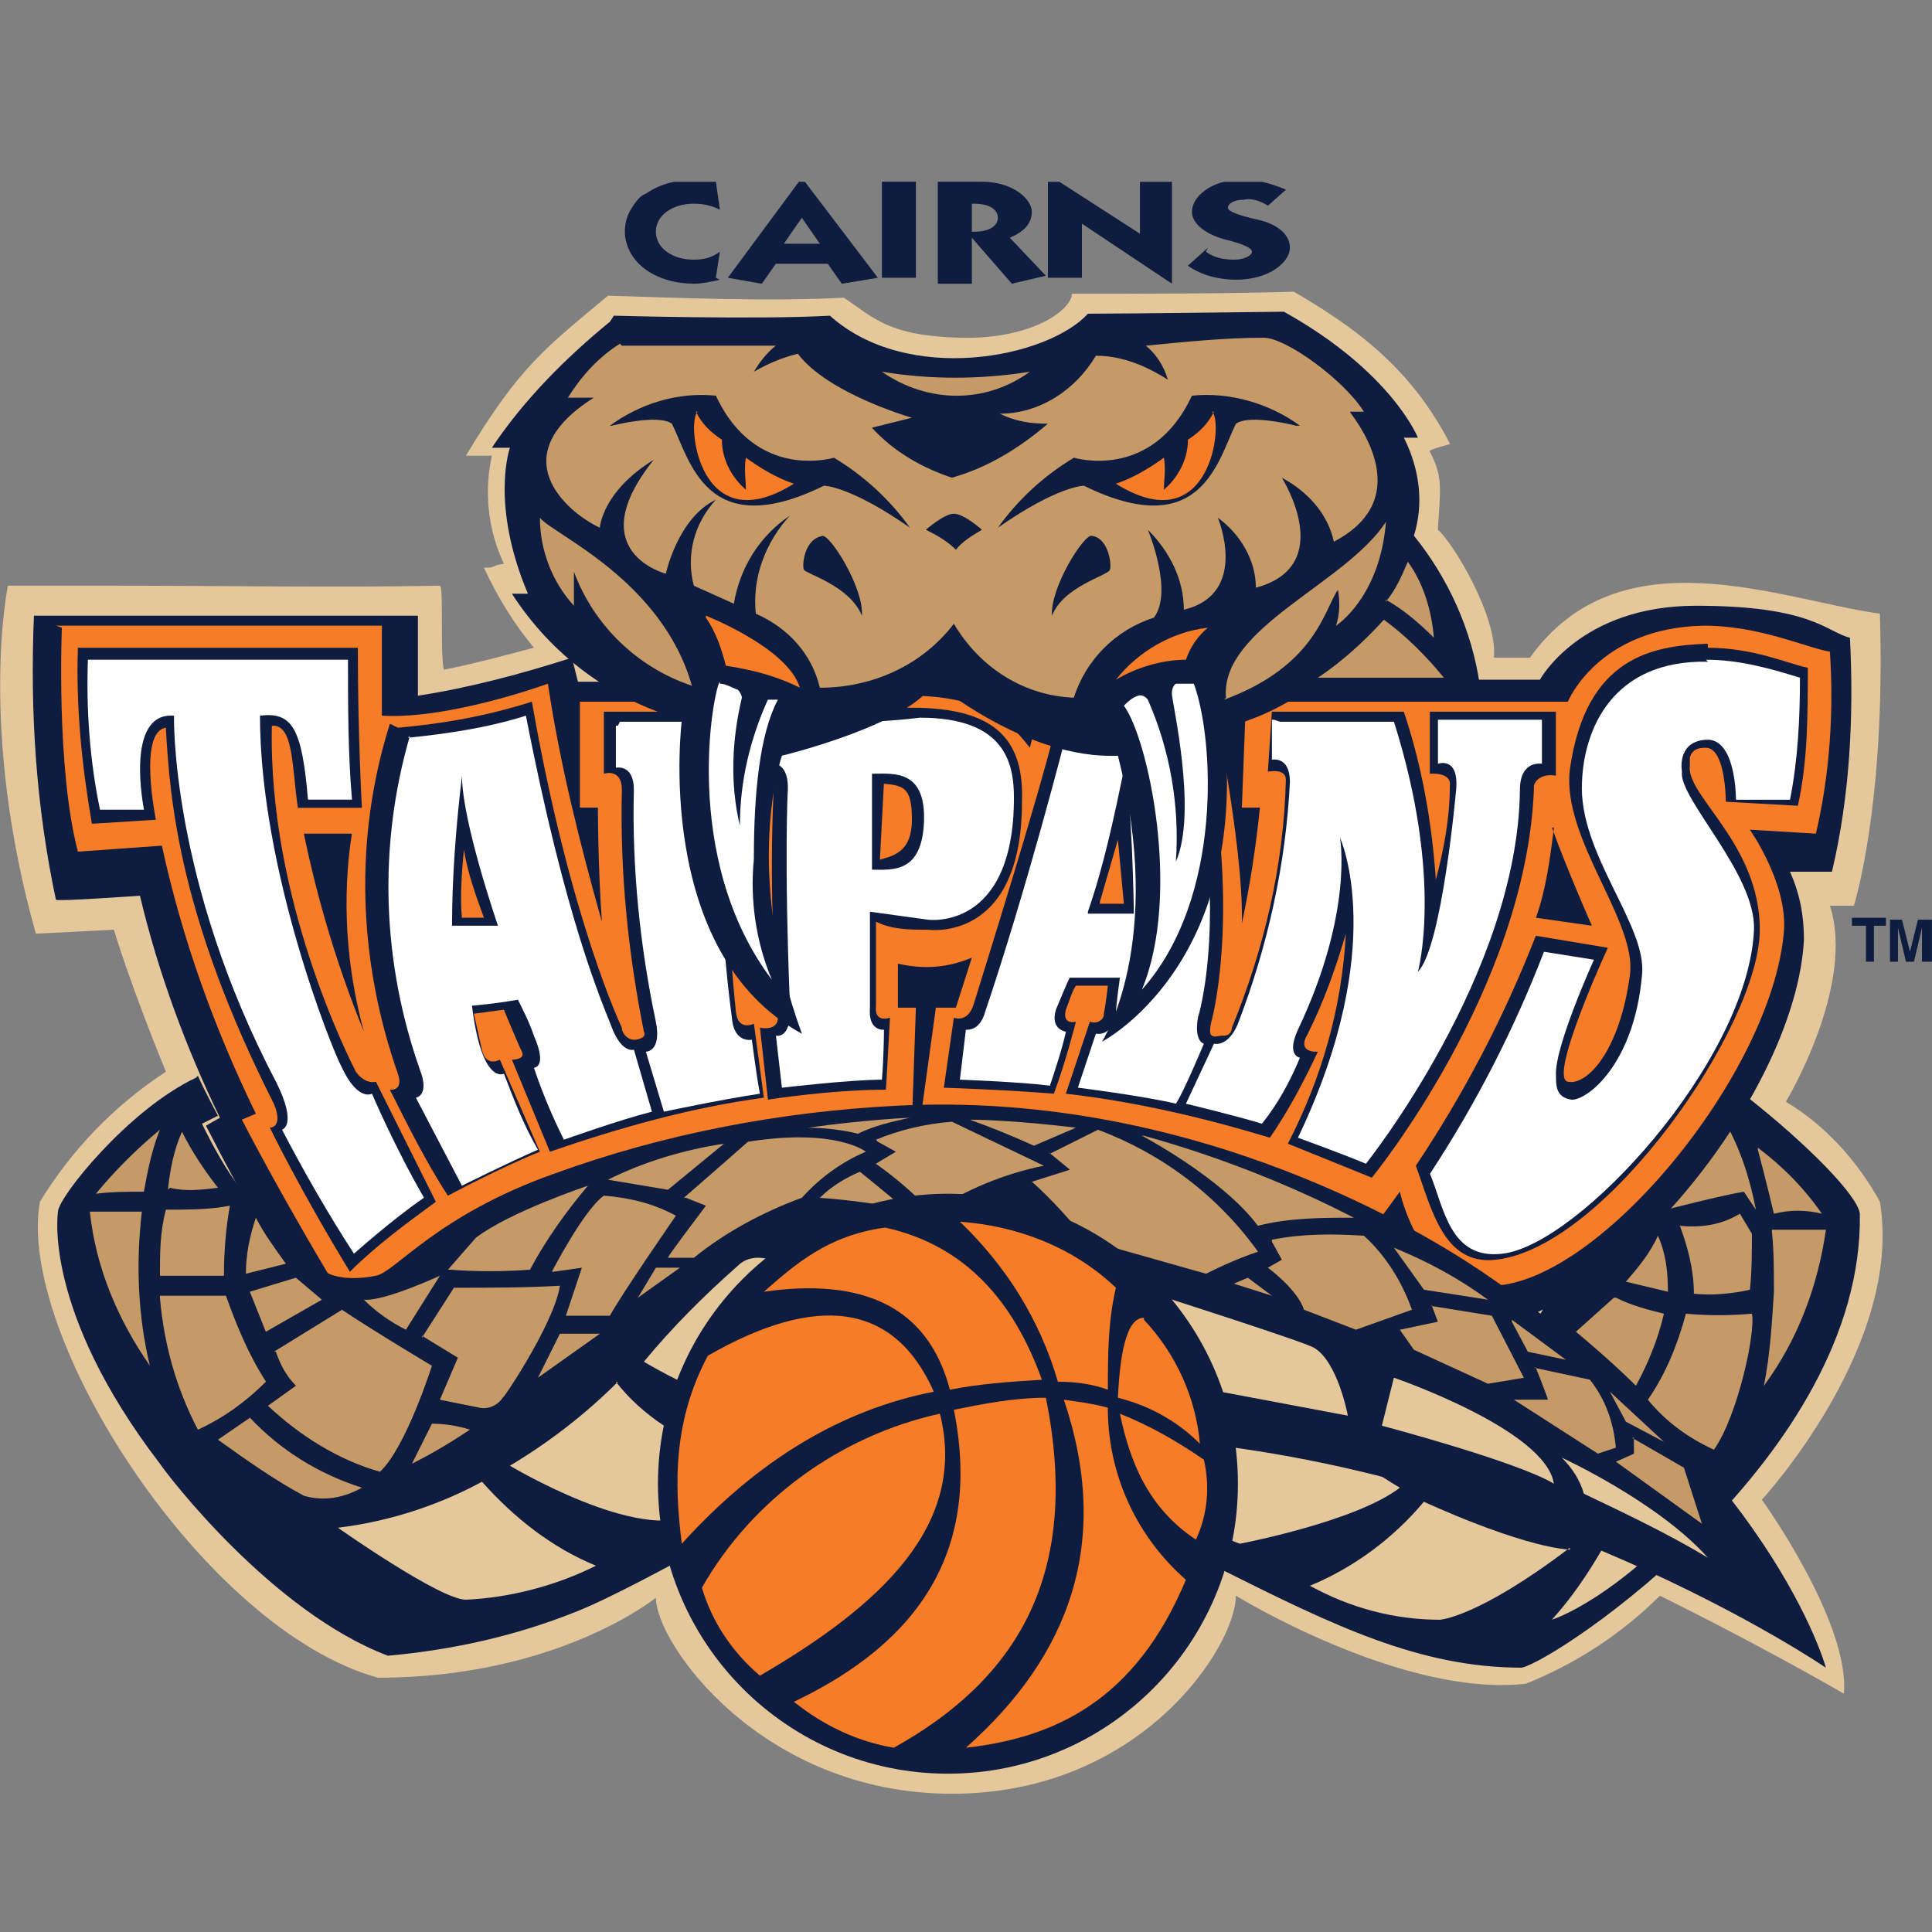 <svg width="32" height="32" viewBox="0 0 32 32" fill="none" xmlns="http://www.w3.org/2000/svg">
<rect x="0" y="0" width="32" height="32" fill="#808080" stroke="none"/>
<g clip-path="url(#clip0_9604_66082)">
<g clip-path="url(#clip1_9604_66082)">
<g clip-path="url(#clip2_9604_66082)">
<path fill-rule="evenodd" clip-rule="evenodd" d="M1.953 9.701C3.51 9.701 5.696 9.734 7.286 9.701C7.352 9.701 7.286 10.828 7.352 11.093C7.849 10.993 8.346 10.861 8.843 10.728C8.512 10.331 8.247 9.9 8.015 9.403C8.247 9.403 8.114 9.37 8.346 9.337C8.081 8.774 8.015 8.144 8.147 7.548C8.015 7.548 7.683 7.548 7.717 7.548C8.611 6.057 9.042 5.759 10.069 4.898C11.162 4.931 12.719 4.997 13.977 4.931C14.474 5.262 14.706 5.561 15.899 5.594C17.091 5.627 17.754 5.13 17.754 4.865C18.98 4.865 20.338 4.865 21.431 4.832C22.392 5.395 23.352 6.057 24.015 7.349C24.081 7.349 23.617 7.449 23.683 7.482C23.915 7.913 23.849 8.144 23.816 8.774C24.081 9.006 24.81 10.231 24.744 10.894C24.942 10.894 25.141 10.894 25.34 10.894C26.831 8.807 29.481 9.933 31.137 10.165C31.236 13.345 30.706 15.002 30.706 15.002H30.309C30.739 16.327 29.58 18.248 29.58 18.248C30.242 18.645 30.773 19.242 31.137 19.904C31.534 22.289 29.182 24.84 29.182 24.84C29.182 24.84 30.64 26.861 30.541 28.053C29.05 27.192 27.493 26.43 27.493 26.43C26.864 27.059 26.102 27.556 25.273 27.888C23.22 28.12 20.47 26.43 20.47 26.43C20.47 27.258 18.913 29.71 15.766 29.71C12.619 29.71 10.864 27.225 10.864 26.463C10.864 26.463 9.24 27.788 6.259 27.788C3.377 26.993 0.263 22.124 0.661 19.904C1.191 19.043 1.886 18.314 2.748 17.751C2.151 16.294 1.886 15.399 1.886 15.399L0.594 15.465C-0.366 12.053 0.131 9.701 0.131 9.701H1.953Z" fill="#E5C79C"/>
<path fill-rule="evenodd" clip-rule="evenodd" d="M3.312 12.981L4.802 14.604L5.697 12.583L4.239 10.96L3.345 12.981H3.312Z" fill="#C69A66"/>
<path fill-rule="evenodd" clip-rule="evenodd" d="M4.537 16.791L6.425 17.884L6.657 15.698L4.769 14.604L4.537 16.791Z" fill="#C69A66"/>
<path fill-rule="evenodd" clip-rule="evenodd" d="M6.888 20.004L9.041 20.468L8.577 18.314L6.424 17.851L6.855 20.004H6.888Z" fill="#C69A66"/>
<path fill-rule="evenodd" clip-rule="evenodd" d="M10.134 22.355L12.321 22.123L11.228 20.202L9.041 20.434L10.134 22.322V22.355Z" fill="#C69A66"/>
<path fill-rule="evenodd" clip-rule="evenodd" d="M13.911 23.615L15.932 22.72L14.309 21.23L12.288 22.124L13.911 23.615Z" fill="#C69A66"/>
<path fill-rule="evenodd" clip-rule="evenodd" d="M17.92 23.615L19.543 22.124L17.522 21.23L15.899 22.687L17.92 23.581V23.615Z" fill="#C69A66"/>
<path fill-rule="evenodd" clip-rule="evenodd" d="M21.729 22.389L22.822 20.5L20.636 20.269L19.543 22.157L21.729 22.389Z" fill="#C69A66"/>
<path fill-rule="evenodd" clip-rule="evenodd" d="M24.976 20.037L25.439 17.883L23.286 18.347L22.823 20.5L24.976 20.07V20.037Z" fill="#C69A66"/>
<path fill-rule="evenodd" clip-rule="evenodd" d="M27.294 16.791L27.062 14.604L25.174 15.698L25.406 17.884L27.294 16.791Z" fill="#C69A66"/>
<path fill-rule="evenodd" clip-rule="evenodd" d="M28.554 12.981L27.627 10.993L26.202 12.617L27.097 14.637L28.587 13.014L28.554 12.981Z" fill="#C69A66"/>
<path fill-rule="evenodd" clip-rule="evenodd" d="M25.935 16.492C27.492 16.724 30.738 19.506 30.805 20.103C30.871 24.111 25.803 27.49 25.206 27.622C23.517 27.622 22.093 26.927 20.238 25.999C18.714 25.038 17.355 24.608 17.157 24.078C17.687 23.979 21.165 22.521 21.165 22.521L25.306 22.09L26.995 19.407C26.995 19.407 26.267 17.453 25.968 16.492H25.935Z" fill="#0E1C40"/>
<path fill-rule="evenodd" clip-rule="evenodd" d="M26.797 17.452C26.797 17.452 28.155 17.883 28.354 18.281C27.957 18.347 27.592 18.479 27.228 18.612L26.797 17.419V17.452Z" fill="#C69A66"/>
<path fill-rule="evenodd" clip-rule="evenodd" d="M27.327 18.943L28.553 18.546C28.818 19.01 28.983 19.507 29.083 20.037L28.884 19.738C28.487 19.805 27.592 20.037 27.592 20.037L27.327 18.943Z" fill="#C69A66"/>
<path fill-rule="evenodd" clip-rule="evenodd" d="M29.116 19.01C29.514 19.308 29.878 19.672 30.176 20.103C29.911 20.037 29.646 20.037 29.381 20.103C29.282 19.672 29.116 19.043 29.116 19.043V19.01Z" fill="#C69A66"/>
<path fill-rule="evenodd" clip-rule="evenodd" d="M29.349 20.368C29.713 20.368 30.243 20.368 30.243 20.368C30.111 21.295 29.779 22.19 29.216 22.952C29.316 22.455 29.349 21.925 29.382 21.395C29.382 21.063 29.382 20.732 29.349 20.401V20.368Z" fill="#C69A66"/>
<path fill-rule="evenodd" clip-rule="evenodd" d="M28.288 24.773C26.797 26.496 25.704 26.827 25.704 26.827C26.035 26.463 26.3 26.065 26.532 25.668C26.83 25.535 27.492 25.204 28.288 24.773Z" fill="#E5C79C"/>
<path fill-rule="evenodd" clip-rule="evenodd" d="M26.002 25.635C24.478 26.795 23.849 26.828 23.849 26.828C23.087 26.828 22.358 26.629 21.696 26.265C22.425 25.966 23.087 25.47 23.584 24.873C23.584 24.873 25.141 25.602 26.002 25.668V25.635Z" fill="#E5C79C"/>
<path fill-rule="evenodd" clip-rule="evenodd" d="M23.186 24.641C22.457 25.204 20.536 25.569 20.536 25.569C20.536 25.569 19.343 25.138 18.78 24.608C19.443 24.475 20.039 24.21 20.602 23.846H22.027C22.391 24.111 22.789 24.409 23.186 24.641Z" fill="#E5C79C"/>
<path fill-rule="evenodd" clip-rule="evenodd" d="M0.529 10.198H6.922V11.523C7.783 11.391 8.645 11.159 9.473 10.894L9.572 11.291H11.692V11.159C14.177 11.457 13.945 11.192 15.237 11.225C16.529 11.258 16.893 11.656 16.893 11.656V11.556C18.119 11.689 20.504 10.894 20.504 10.894L20.57 11.258H25.506C25.506 11.258 26.169 10.033 28.09 10.033C30.011 10.033 30.243 10.463 30.641 10.563C30.707 11.854 30.641 13.18 30.343 14.438H29.647C29.812 14.803 29.879 15.167 29.879 15.565C29.746 18.082 26.765 21.759 24.645 21.958C23.916 22.024 23.22 21.627 22.922 20.964C17.258 17.917 8.545 19.275 5.796 22.786C4.935 21.461 4.14 20.07 3.411 18.645L3.643 18.513C3.08 17.354 2.616 16.095 2.318 14.836C2.318 14.836 0.926 14.935 0.926 14.902C0.595 13.345 0.496 11.788 0.562 10.198H0.529Z" fill="#0E1C40"/>
<path fill-rule="evenodd" clip-rule="evenodd" d="M0.926 10.363H6.325V11.854C7.451 11.92 9.075 11.324 9.075 11.324C9.273 12.649 9.605 13.974 9.969 15.266C9.903 14.338 9.903 13.377 9.903 13.377H9.605V11.622H12.122V11.523C13.514 11.721 13.58 11.523 15.07 11.523C16.395 11.523 16.793 12.053 17.058 12.384C17.091 12.218 17.224 11.854 17.224 11.854C18.184 11.821 19.112 11.622 20.039 11.324C20.039 11.324 20.603 13.974 20.569 15.299C20.702 14.669 20.801 14.04 20.868 13.377H20.569L20.636 11.622H25.969C25.969 11.622 26.466 10.396 28.222 10.363C29.149 10.363 29.911 10.727 30.309 10.794C30.375 11.787 30.309 12.814 30.077 13.808L28.983 13.742C28.983 13.742 29.613 14.636 29.547 15.431C29.348 17.783 26.499 21.229 24.743 21.295C23.518 21.328 23.186 19.738 23.186 19.738L22.822 20.235C20.437 19.142 17.853 18.578 15.236 18.611L15.501 16.69H15.832L16.097 15.862C15.7 16.028 15.302 16.061 14.872 15.961V16.69H15.17L15.104 18.611C10.433 18.611 7.418 20.632 7.418 20.632L7.319 20.4C6.789 20.798 6.292 21.229 5.795 21.692C4.735 19.97 4.006 18.545 4.006 18.545L4.238 18.446C3.543 17.021 3.012 15.531 2.681 14.007L1.29 14.106C0.926 12.715 1.025 10.396 1.025 10.396L0.926 10.363Z" fill="#F77C27"/>
<path fill-rule="evenodd" clip-rule="evenodd" d="M1.29 10.729H5.927C5.927 12.186 5.994 13.379 5.994 13.379H4.934C4.834 12.716 4.867 11.988 4.503 12.021C4.437 14.903 5.795 17.553 5.894 17.752C5.961 17.851 6.093 17.95 6.226 17.917L7.219 19.905C6.723 20.269 6.226 20.634 5.795 21.064C4.967 19.706 4.47 18.679 4.47 18.679C4.47 18.679 4.702 18.679 4.536 18.282C2.979 15.201 2.814 13.28 2.747 12.054C2.284 12.12 2.582 13.578 2.582 13.578L1.522 13.644C1.356 12.683 1.257 11.723 1.29 10.729Z" fill="#0E1C40"/>
<path fill-rule="evenodd" clip-rule="evenodd" d="M6.59 12.053C7.352 11.987 8.081 11.854 8.81 11.622C9.439 15.233 10.3 17.022 10.3 17.022C10.3 17.121 10.4 17.221 10.499 17.221C10.499 17.221 10.499 17.221 10.532 17.221C10.731 17.188 10.665 17.088 10.665 17.088C10.4 15.763 10.267 14.438 10.3 13.08C10.3 12.716 10.002 12.815 10.002 12.815V11.788H12.387V12.815C12.354 12.815 12.056 12.749 12.056 12.914C12.023 14.206 12.056 15.498 12.189 16.757C12.222 17.088 12.487 16.956 12.487 16.956L12.652 18.181C11.427 18.347 10.267 18.678 9.108 19.076L8.479 17.552C8.479 17.552 8.71 17.552 8.644 17.419C8.578 17.287 8.346 16.724 8.346 16.724L7.849 16.79L7.982 17.386C8.048 17.684 8.28 17.552 8.28 17.552L8.942 19.076C8.28 19.341 7.418 19.805 7.418 19.805C7.054 19.241 6.756 18.645 6.458 18.049C6.458 18.049 6.69 18.082 6.59 17.784C5.928 15.896 5.862 13.875 6.458 11.987L6.59 12.053Z" fill="#0E1C40"/>
<path fill-rule="evenodd" clip-rule="evenodd" d="M12.554 11.755C13.879 11.854 14.111 11.722 15.105 11.722C16.562 11.722 16.96 12.318 16.927 13.279C16.927 15.631 15.37 15.399 15.37 15.399C15.072 15.399 14.774 15.399 14.509 15.266V16.657C14.475 16.956 14.741 16.856 14.741 16.856L14.674 18.049C13.747 18.049 12.72 18.214 12.72 18.214L12.587 17.022C12.587 17.022 12.885 17.088 12.885 16.856C12.786 15.564 12.753 14.272 12.819 12.98C12.819 12.815 12.521 12.848 12.521 12.848C12.521 12.484 12.521 12.152 12.554 11.788V11.755Z" fill="#0E1C40"/>
<path fill-rule="evenodd" clip-rule="evenodd" d="M17.588 12.053C18.35 11.987 19.078 11.854 19.807 11.622C20.635 14.836 20.072 16.89 20.072 16.89C20.072 16.89 20.006 17.121 20.072 17.154C20.139 17.188 20.139 17.154 20.271 17.154C20.404 17.154 20.404 17.022 20.404 17.022C20.933 15.73 21.265 14.339 21.298 12.914C21.298 12.716 21 12.782 21 12.782L21.066 11.788H23.252C23.55 12.682 23.716 13.61 23.782 14.571C23.915 14.074 24.014 13.544 24.014 13.014C24.047 12.782 23.683 12.815 23.683 12.815V11.788H25.77V12.848C25.604 12.815 25.439 12.881 25.406 13.014V13.08C25.273 16.393 22.722 19.506 22.722 19.506L21.331 18.943C21.894 17.85 22.225 16.691 22.292 15.465C22.126 16.028 21.927 16.591 21.662 17.121C21.463 17.453 21.828 17.419 21.828 17.419C21.596 17.916 21.331 18.413 21.033 18.844C19.94 18.513 18.813 18.248 17.654 18.115L18.052 16.923C18.151 16.956 18.25 16.923 18.283 16.823C18.283 16.823 18.283 16.823 18.283 16.79C18.317 16.625 18.35 16.326 18.35 16.326H17.82C17.753 16.426 17.72 16.558 17.654 16.724C17.588 16.989 17.82 16.923 17.82 16.923C17.82 16.923 17.654 17.585 17.455 18.115C16.66 18.049 15.633 18.016 15.633 18.016L15.799 16.856C15.799 16.856 16.031 16.956 16.13 16.625C16.23 16.293 17.223 13.146 17.488 12.02L17.588 12.053Z" fill="#0E1C40"/>
<path fill-rule="evenodd" clip-rule="evenodd" d="M28.287 10.729C29.049 10.729 29.612 10.994 29.943 11.06C29.943 11.822 29.943 12.617 29.778 13.346L28.585 13.279C28.585 13.279 28.585 12.385 28.254 12.385C28.122 12.385 28.022 12.418 27.989 12.551C27.989 12.584 27.989 12.65 27.989 12.683C27.923 13.18 29.148 13.975 29.148 15.399C29.148 16.989 26.598 20.666 24.776 20.865C23.915 20.965 23.716 20.037 23.451 19.308C24.246 18.116 24.908 16.857 25.438 15.499L26.631 15.698C26.631 15.698 25.637 17.851 25.968 17.917C26.299 17.983 26.83 17.387 26.995 16.161C27.128 15.267 25.869 13.909 26.001 12.749C26.266 10.861 27.393 10.695 28.287 10.662V10.729Z" fill="#0E1C40"/>
<path fill-rule="evenodd" clip-rule="evenodd" d="M6.757 12.219C7.419 12.153 8.082 12.053 8.711 11.854C9.374 15.267 9.97 16.592 10.135 17.022C10.301 17.453 10.5 17.387 10.5 17.387L10.798 18.413C10.268 18.546 9.34 18.877 9.34 18.877C9.142 18.48 8.976 18.082 8.843 17.685C8.843 17.685 9.075 17.685 8.843 17.155C8.777 16.956 8.678 16.757 8.578 16.558C8.214 16.625 7.817 16.658 7.817 16.658C7.982 17.983 8.347 17.784 8.347 17.784C8.512 18.215 8.678 18.645 8.91 19.043C8.446 19.242 7.651 19.639 7.651 19.639L6.889 18.182C6.889 18.182 7.121 18.148 6.955 17.718C6.326 15.929 6.26 14.008 6.79 12.186L6.757 12.219Z" fill="white"/>
<path fill-rule="evenodd" clip-rule="evenodd" d="M10.267 11.954H12.288V12.649C12.288 12.649 11.989 12.583 11.956 13.047C11.89 14.306 11.956 15.598 12.122 16.856C12.155 17.287 12.453 17.221 12.453 17.221C12.453 17.221 12.52 17.751 12.586 18.115C11.923 18.215 10.996 18.413 10.996 18.413L10.698 17.42C10.698 17.42 10.963 17.42 10.863 16.923C10.598 15.664 10.466 14.372 10.499 13.08C10.499 12.649 10.201 12.716 10.201 12.716V12.02C10.234 12.02 10.234 12.02 10.234 12.02L10.267 11.954Z" fill="white"/>
<path fill-rule="evenodd" clip-rule="evenodd" d="M12.719 11.921C13.547 11.987 14.409 11.987 15.237 11.887C16.628 11.887 16.794 12.616 16.794 13.212C16.794 15.432 15.369 15.233 15.369 15.233L14.409 15.101V16.691C14.376 17.088 14.641 17.055 14.641 17.055C14.641 17.055 14.641 17.486 14.607 17.883C14.077 17.883 12.951 18.016 12.951 18.016L12.852 17.154C12.852 17.154 13.117 17.221 13.084 16.657C12.984 14.173 13.05 13.047 13.05 13.047C13.05 12.583 12.752 12.649 12.752 12.649V11.921H12.719Z" fill="white"/>
<path fill-rule="evenodd" clip-rule="evenodd" d="M17.688 12.185C18.35 12.119 19.013 12.02 19.642 11.821C20.404 15.134 19.841 16.856 19.841 16.856C19.775 17.254 19.94 17.287 19.94 17.287C19.94 17.287 19.609 18.082 19.477 18.28C18.913 18.148 17.853 18.015 17.853 18.015L18.151 17.121C18.151 17.121 18.416 17.187 18.483 16.79C18.483 16.657 18.549 16.194 18.549 16.194H17.721C17.721 16.16 17.489 16.724 17.489 16.724C17.39 17.055 17.655 17.088 17.655 17.088C17.588 17.386 17.489 17.684 17.39 17.982C16.86 17.916 15.899 17.883 15.899 17.883L15.998 17.055C15.998 17.055 16.197 17.088 16.296 16.823C17.025 14.67 17.655 12.185 17.655 12.185H17.688Z" fill="white"/>
<path fill-rule="evenodd" clip-rule="evenodd" d="M21.2 11.954H23.088C23.916 14.571 23.485 16.095 23.485 16.095C23.883 15.697 24.115 13.113 24.115 13.113C24.181 12.517 23.817 12.65 23.817 12.65V11.921H25.539V12.65C25.539 12.65 25.175 12.583 25.175 13.08C25.142 16.128 22.624 19.275 22.624 19.275C22.227 19.109 21.498 18.844 21.498 18.844C23.022 15.664 22.194 13.875 22.194 13.875C22.194 13.875 22.425 15.101 21.498 17.055C21.299 17.486 21.531 17.519 21.531 17.519C21.365 17.917 21.167 18.281 20.902 18.612C20.471 18.48 19.643 18.281 19.643 18.281L20.107 17.287C20.107 17.287 20.338 17.354 20.504 16.956C21.001 15.664 21.299 14.306 21.365 12.948C21.365 12.517 21.067 12.583 21.067 12.583V11.921C21.1 11.921 21.1 11.921 21.1 11.921L21.2 11.954Z" fill="white"/>
<path fill-rule="evenodd" clip-rule="evenodd" d="M28.256 10.927C28.787 10.927 29.283 11.06 29.813 11.225C29.813 11.888 29.78 12.583 29.648 13.246H28.753C28.753 13.213 28.753 12.219 28.256 12.252C27.76 12.285 27.859 12.782 27.859 12.782C27.793 13.213 29.085 14.472 29.052 15.399C28.952 17.585 26.136 20.633 24.878 20.766C24.016 20.865 23.917 20.004 23.685 19.441C24.447 18.281 25.076 17.055 25.573 15.764L26.401 15.896C26.401 15.896 25.739 17.354 25.772 17.817C25.772 17.983 25.772 18.182 26.037 18.215C26.302 18.215 27.064 17.619 27.196 16.161C27.296 15.333 26.136 14.14 26.203 12.948C26.236 12.086 26.7 10.927 28.29 10.96L28.256 10.927Z" fill="white"/>
<path fill-rule="evenodd" clip-rule="evenodd" d="M5.033 13.808H5.828C5.663 14.868 5.729 15.995 6.027 17.088C5.597 16.028 5.265 14.935 5.033 13.808Z" fill="#0E1C40"/>
<path fill-rule="evenodd" clip-rule="evenodd" d="M7.652 12.848C7.652 13.61 8.248 15.333 8.248 15.333H7.487C7.487 14.538 7.553 13.676 7.652 12.848Z" fill="#0E1C40"/>
<path fill-rule="evenodd" clip-rule="evenodd" d="M14.476 12.815C14.807 12.815 15.337 12.749 15.304 13.61C15.271 14.471 14.774 14.405 14.443 14.405V12.815H14.476Z" fill="#0E1C40"/>
<path fill-rule="evenodd" clip-rule="evenodd" d="M18.019 15.1C18.284 14.338 18.45 13.543 18.616 12.748C18.748 13.046 18.781 15.133 18.781 15.133H18.019V15.1Z" fill="#0E1C40"/>
<path fill-rule="evenodd" clip-rule="evenodd" d="M25.705 13.71C25.97 14.439 26.367 15.333 26.367 15.333L25.44 15.201C25.605 14.737 25.672 14.24 25.738 13.71H25.705Z" fill="#0E1C40"/>
<path fill-rule="evenodd" clip-rule="evenodd" d="M7.65 15.2H8.015C7.882 14.836 7.75 14.472 7.683 14.074C7.65 14.438 7.617 14.836 7.65 15.2Z" fill="#F77C27"/>
<path fill-rule="evenodd" clip-rule="evenodd" d="M14.64 12.98C14.972 13.013 15.104 13.046 15.104 13.576C15.104 14.107 14.806 14.173 14.574 14.239L14.64 12.98Z" fill="#F77C27"/>
<path fill-rule="evenodd" clip-rule="evenodd" d="M18.218 14.935L18.516 13.908L18.615 14.969H18.218V14.935Z" fill="#F77C27"/>
<path fill-rule="evenodd" clip-rule="evenodd" d="M1.457 10.927H5.764C5.764 11.689 5.764 12.484 5.83 13.245H5.101C5.002 12.053 4.836 11.788 4.306 11.854C4.306 14.405 5.499 17.386 5.664 17.684C5.929 18.248 6.161 18.115 6.161 18.115C6.161 18.115 6.526 18.976 7.022 19.838C6.492 20.202 5.863 20.765 5.863 20.765C5.432 20.103 5.035 19.407 4.671 18.711C4.671 18.711 4.936 18.645 4.571 17.916C2.815 14.571 2.882 11.854 2.882 11.854C2.054 11.788 2.385 13.411 2.385 13.411H1.656C1.49 12.616 1.424 11.755 1.457 10.894V10.927Z" fill="white"/>
<path fill-rule="evenodd" clip-rule="evenodd" d="M3.278 17.818C3.378 18.05 3.61 18.48 3.61 18.48L3.345 18.613C4.272 20.501 4.603 19.938 5.233 20.932C5.365 21.13 5.73 21.23 6.227 21.13C6.558 21.064 7.22 20.137 9.175 19.441C10.997 18.778 12.918 18.414 14.839 18.315C19.842 18.05 23.717 20.501 24.546 21.064C29.349 24.311 30.243 27.623 30.243 27.623C30.243 27.623 25.208 24.178 18.782 23.814C17.821 23.747 15.767 23.681 14.243 24.311C13.15 24.741 10.632 26.265 9.539 26.696C8.545 27.093 7.519 27.325 6.425 27.424C4.504 26.696 2.782 24.443 2.649 24.244C0.695 21.694 0.96 20.07 0.96 20.07C0.96 19.838 2.119 18.381 3.245 17.851L3.278 17.818Z" fill="#0E1C40"/>
<path fill-rule="evenodd" clip-rule="evenodd" d="M1.588 19.772C1.919 19.374 2.251 19.043 2.648 18.712C2.516 19.043 2.449 19.374 2.383 19.738C2.118 19.738 1.853 19.738 1.588 19.772Z" fill="#C69A66"/>
<path fill-rule="evenodd" clip-rule="evenodd" d="M2.782 19.706C2.815 19.375 2.881 19.043 3.014 18.745C3.179 19.076 3.378 19.375 3.61 19.673C3.345 19.706 3.08 19.739 2.815 19.673L2.782 19.706Z" fill="#C69A66"/>
<path fill-rule="evenodd" clip-rule="evenodd" d="M1.488 20.069H2.349C2.25 20.931 2.283 21.792 2.482 22.62C1.952 21.858 1.587 20.997 1.488 20.069Z" fill="#C69A66"/>
<path fill-rule="evenodd" clip-rule="evenodd" d="M2.748 20.036C3.113 20.036 3.477 20.036 3.808 19.97C3.742 20.334 3.709 20.732 3.709 21.13H2.649C2.649 20.765 2.649 20.401 2.748 20.036Z" fill="#C69A66"/>
<path fill-rule="evenodd" clip-rule="evenodd" d="M2.649 21.461H3.742C3.908 21.924 4.106 22.421 4.405 22.885C4.073 23.216 3.709 23.481 3.278 23.68C2.914 22.985 2.715 22.256 2.649 21.494V21.461Z" fill="#C69A66"/>
<path fill-rule="evenodd" clip-rule="evenodd" d="M4.238 20.169C4.371 20.434 4.569 20.699 4.735 20.931L4.073 21.097C4.073 20.766 4.139 20.467 4.238 20.169Z" fill="#C69A66"/>
<path fill-rule="evenodd" clip-rule="evenodd" d="M4.138 21.395L4.9 21.163L5.331 21.527L4.403 22.058L4.138 21.395Z" fill="#C69A66"/>
<path fill-rule="evenodd" clip-rule="evenodd" d="M6.027 21.527C6.358 21.56 7.286 21.13 7.286 21.13L6.723 22.024C6.458 21.891 6.226 21.726 6.027 21.527Z" fill="#C69A66"/>
<path fill-rule="evenodd" clip-rule="evenodd" d="M4.537 22.389L5.664 21.694C6.26 22.091 7.154 22.621 7.154 22.621C7.154 22.621 6.724 23.979 6.293 24.377C5.597 24.178 4.968 23.781 4.438 23.284L4.902 22.952C4.736 22.787 4.637 22.588 4.57 22.389H4.537Z" fill="#C69A66"/>
<path fill-rule="evenodd" clip-rule="evenodd" d="M3.61 23.846L4.14 23.482C4.637 24.012 5.266 24.409 5.995 24.641C5.697 24.807 5.366 24.873 5.034 24.774C4.537 24.509 4.074 24.177 3.61 23.846Z" fill="#C69A66"/>
<path fill-rule="evenodd" clip-rule="evenodd" d="M6.988 22.157L7.518 21.329C8.114 21.329 8.711 21.329 9.274 21.296C9.174 21.958 8.214 23.35 8.346 23.118C8.28 23.25 8.114 23.35 7.949 23.317L7.286 23.184L7.584 22.488L6.988 22.124V22.157Z" fill="#C69A66"/>
<path fill-rule="evenodd" clip-rule="evenodd" d="M7.419 21.03L7.883 20.5C8.446 20.07 9.738 19.639 9.738 19.639C9.374 20.07 9.043 20.533 8.778 21.03C8.347 21.063 7.883 21.063 7.453 21.03H7.419Z" fill="#C69A66"/>
<path fill-rule="evenodd" clip-rule="evenodd" d="M9.141 21.063C9.141 21.063 9.671 20.036 10.002 19.804C10.433 19.838 10.831 19.937 11.195 20.136C11.195 20.136 10.3 21.428 10.102 21.792C9.87 21.792 9.605 21.792 9.373 21.792L9.638 20.997L9.174 21.063H9.141Z" fill="#C69A66"/>
<path fill-rule="evenodd" clip-rule="evenodd" d="M9.274 22.09H9.937L8.91 22.819L9.274 22.09Z" fill="#C69A66"/>
<path fill-rule="evenodd" clip-rule="evenodd" d="M10.566 21.494L10.864 20.997H11.262L10.566 21.494Z" fill="#C69A66"/>
<path fill-rule="evenodd" clip-rule="evenodd" d="M10.069 19.54C10.666 19.242 11.328 19.043 11.991 18.944L11.063 19.706L10.069 19.54Z" fill="#C69A66"/>
<path fill-rule="evenodd" clip-rule="evenodd" d="M11.328 19.838C11.328 19.838 12.09 19.176 12.388 18.911C13.846 18.679 14.342 19.076 14.342 19.076C13.945 19.242 13.581 19.507 13.282 19.838C12.653 20.07 12.024 20.401 11.494 20.832H11.063C11.063 20.799 11.692 19.971 11.692 19.971L11.361 19.838H11.328Z" fill="#C69A66"/>
<path fill-rule="evenodd" clip-rule="evenodd" d="M13.382 18.679C14.309 18.546 15.071 18.513 15.071 18.513C14.773 18.579 14.475 18.646 14.21 18.778C13.945 18.712 13.647 18.679 13.382 18.679Z" fill="#C69A66"/>
<path fill-rule="evenodd" clip-rule="evenodd" d="M13.581 19.838C13.779 19.64 14.011 19.507 14.243 19.408C14.574 19.673 15.005 20.037 15.005 20.037C14.541 19.938 14.044 19.871 13.547 19.838H13.581Z" fill="#C69A66"/>
<path fill-rule="evenodd" clip-rule="evenodd" d="M14.507 18.878C14.904 18.712 15.335 18.613 15.766 18.579L17.289 19.308C16.627 19.441 15.998 19.706 15.434 20.07C15.136 19.772 14.838 19.507 14.507 19.275L14.838 19.076L14.54 18.911L14.507 18.878Z" fill="#C69A66"/>
<path fill-rule="evenodd" clip-rule="evenodd" d="M16.065 18.546C16.429 18.678 16.76 18.811 17.125 18.977L17.82 18.678C17.82 18.678 16.76 18.546 16.065 18.546Z" fill="#C69A66"/>
<path fill-rule="evenodd" clip-rule="evenodd" d="M17.391 19.109L18.186 18.712C19.246 19.109 20.174 19.805 20.836 20.732C20.538 20.832 20.24 20.964 19.975 21.097L17.987 20.534C17.722 20.202 17.424 19.871 17.093 19.573L17.722 19.374L17.358 19.076L17.391 19.109Z" fill="#C69A66"/>
<path fill-rule="evenodd" clip-rule="evenodd" d="M17.489 20.401C17.158 20.302 15.866 20.103 15.866 20.103L17.489 20.401Z" fill="#0E1C40"/>
<path fill-rule="evenodd" clip-rule="evenodd" d="M18.946 18.811C20.139 19.142 21.331 19.606 22.424 20.169C21.895 20.169 21.364 20.169 20.834 20.302C20.238 19.506 18.913 18.811 18.913 18.811H18.946Z" fill="#C69A66"/>
<path fill-rule="evenodd" clip-rule="evenodd" d="M21.067 20.534C21.564 20.434 22.061 20.434 22.59 20.467C22.955 20.799 23.22 21.229 23.386 21.693L22.458 22.024L21.597 21.693C21.497 21.362 21 20.997 21 20.997L21.232 20.865L21.067 20.567V20.534Z" fill="#C69A66"/>
<path fill-rule="evenodd" clip-rule="evenodd" d="M20.668 21.163L21.066 21.461L20.436 21.262L20.668 21.163Z" fill="#C69A66"/>
<path fill-rule="evenodd" clip-rule="evenodd" d="M23.088 20.666L23.585 21.362L24.645 21.527C24.148 21.163 23.651 20.898 23.088 20.666Z" fill="#C69A66"/>
<path fill-rule="evenodd" clip-rule="evenodd" d="M25.041 21.859L25.936 22.522L25.306 22.389L25.041 21.892V21.859Z" fill="#C69A66"/>
<path fill-rule="evenodd" clip-rule="evenodd" d="M26.665 23.051L26.93 23.548L27.559 23.88L26.665 23.051Z" fill="#C69A66"/>
<path fill-rule="evenodd" clip-rule="evenodd" d="M23.683 21.627L24.71 21.793L25.24 22.82L24.644 22.919L23.418 22.356L23.186 22.025L23.816 21.892L23.716 21.627H23.683Z" fill="#C69A66"/>
<path fill-rule="evenodd" clip-rule="evenodd" d="M25.405 22.653L26.333 22.852C26.598 23.183 26.73 23.581 26.763 23.978L26.465 24.077L25.074 23.183H25.637C25.637 23.15 25.438 22.653 25.438 22.653H25.405Z" fill="#C69A66"/>
<path fill-rule="evenodd" clip-rule="evenodd" d="M27.03 23.813L27.891 24.31L28.189 25.238L26.765 24.211L27.063 24.078V23.813H27.03Z" fill="#C69A66"/>
<path fill-rule="evenodd" clip-rule="evenodd" d="M25.869 24.144C26.035 24.31 26.168 24.509 26.234 24.741C26.929 25.072 27.625 25.403 28.288 25.801C27.459 24.873 25.869 24.144 25.869 24.144Z" fill="#E5C79C"/>
<path fill-rule="evenodd" clip-rule="evenodd" d="M22.888 23.614L23.087 22.819C23.087 22.819 25.605 23.681 25.737 24.575C25.141 24.211 22.888 23.614 22.888 23.614Z" fill="#E5C79C"/>
<path fill-rule="evenodd" clip-rule="evenodd" d="M19.211 21.461C19.211 21.461 21.596 22.223 21.762 22.322C22.16 22.554 22.325 23.448 22.325 23.448L20.04 23.018C19.94 22.454 19.211 21.461 19.211 21.461Z" fill="#E5C79C"/>
<path fill-rule="evenodd" clip-rule="evenodd" d="M13.348 20.667C14.607 20.567 15.899 20.7 17.091 21.097C17.952 21.561 18.747 22.19 19.377 22.952L16.959 22.721C16.959 22.721 15.932 21.66 13.315 20.667H13.348Z" fill="#E5C79C"/>
<path fill-rule="evenodd" clip-rule="evenodd" d="M12.222 20.964C12.354 20.832 12.553 20.799 12.752 20.865C13.745 21.329 14.673 21.958 15.468 22.753C14.805 22.919 14.143 23.184 13.546 23.548C12.222 23.515 10.665 22.554 10.665 22.554C11.128 21.991 11.658 21.461 12.222 20.964Z" fill="#E5C79C"/>
<path fill-rule="evenodd" clip-rule="evenodd" d="M10.201 22.886C11.096 24.045 12.719 24.31 12.719 24.31C12.719 24.31 11.692 24.973 11.493 25.072C10.599 25.569 8.446 24.277 8.446 24.277C9.108 23.88 9.705 23.416 10.235 22.886H10.201Z" fill="#E5C79C"/>
<path fill-rule="evenodd" clip-rule="evenodd" d="M7.983 24.542C8.513 25.138 9.142 25.635 9.871 25.933C9.208 26.265 8.446 26.463 7.717 26.496C7.287 26.496 5.597 25.304 5.597 25.304C6.426 25.204 7.254 24.939 7.983 24.542Z" fill="#E5C79C"/>
<path fill-rule="evenodd" clip-rule="evenodd" d="M6.823 24.244L7.154 23.581C7.353 23.581 7.584 23.614 7.783 23.68C7.485 23.879 7.154 24.078 6.823 24.244Z" fill="#C69A66"/>
<path fill-rule="evenodd" clip-rule="evenodd" d="M31.237 15.201V15.333H31.038V15.929H30.906V15.333H30.674V15.201H31.237Z" fill="#0E1C40"/>
<path fill-rule="evenodd" clip-rule="evenodd" d="M31.569 15.929L31.436 15.366V15.929H31.304V15.233H31.503L31.635 15.763L31.767 15.233H31.999V15.929H31.834V15.366L31.701 15.929H31.569Z" fill="#0E1C40"/>
<path fill-rule="evenodd" clip-rule="evenodd" d="M26.765 21.494C27.03 21.627 27.295 21.693 27.56 21.759C27.46 22.19 27.295 22.588 27.096 22.952C26.665 22.521 26.102 22.058 26.102 22.058L26.731 21.494H26.765Z" fill="#C69A66"/>
<path fill-rule="evenodd" clip-rule="evenodd" d="M27.46 20.467C27.593 20.765 27.626 21.063 27.626 21.395L26.93 21.229C27.129 20.997 27.328 20.765 27.46 20.467Z" fill="#C69A66"/>
<path fill-rule="evenodd" clip-rule="evenodd" d="M27.924 21.759C28.288 21.792 28.653 21.792 29.017 21.759C29.083 22.057 28.785 23.449 28.388 24.012C27.957 23.813 27.593 23.548 27.294 23.184C27.593 22.753 27.791 22.256 27.924 21.759Z" fill="#C69A66"/>
<path fill-rule="evenodd" clip-rule="evenodd" d="M27.791 20.302C28.156 20.335 28.487 20.302 28.818 20.103L29.017 20.434C29.017 20.732 29.017 21.064 28.984 21.362C28.686 21.428 28.354 21.461 28.056 21.428C28.056 21.03 27.957 20.666 27.824 20.302H27.791Z" fill="#C69A66"/>
<path fill-rule="evenodd" clip-rule="evenodd" d="M10.168 5.229C10.168 5.229 12.586 5.296 13.746 5.229C15.038 6.389 17.357 5.925 18.019 5.196C18.615 5.196 21.265 5.163 21.265 5.163C23.054 6.157 23.485 7.25 23.485 7.25H23.253C23.518 7.78 23.584 8.343 23.419 8.873C23.982 9.569 24.379 10.43 24.512 11.358H21.729C21.299 11.689 20.802 11.921 20.272 12.053C20.702 15.995 18.251 17.254 18.251 17.254C18.251 17.254 19.311 15.631 18.516 12.517C16.992 12.583 15.468 11.291 15.468 11.291C15.137 11.987 12.951 12.517 12.951 12.517C12.951 12.517 12.288 14.405 13.282 17.122C10.798 15.764 11.294 11.921 11.294 11.921C10.135 11.59 9.141 10.861 8.479 9.834H8.744C8.114 8.343 8.446 7.416 8.446 7.416H8.147C8.677 6.621 9.373 5.925 10.102 5.329L10.168 5.229Z" fill="#0E1C40"/>
<path fill-rule="evenodd" clip-rule="evenodd" d="M10.3 5.726H12.85C12.718 5.825 12.585 5.991 12.486 6.157C12.718 6.024 12.95 5.925 13.215 5.859C13.712 6.521 15.103 6.919 15.103 6.919L14.441 7.084C14.805 7.482 15.269 7.747 15.766 7.912C16.362 7.747 16.892 7.415 17.356 7.018C17.091 7.018 16.826 6.985 16.561 6.852C17.223 6.852 17.819 6.455 18.151 5.892C18.581 5.892 18.979 6.057 19.343 6.289C19.277 6.057 19.144 5.859 18.979 5.726C19.641 5.66 20.304 5.594 20.933 5.594C21.298 5.594 22.258 6.289 22.59 6.819H22.358C22.358 6.852 23.55 8.21 22.093 8.972C21.993 8.509 21.662 8.144 21.231 7.912C21.231 7.912 22.159 9.37 20.801 9.734C20.801 9.271 20.536 8.84 20.171 8.575C20.171 8.575 20.701 9.834 19.608 10.099C19.608 9.602 19.376 9.138 19.012 8.774C19.012 8.774 19.443 9.801 19.111 10.231C18.482 10.43 17.985 10.927 17.786 11.556C16.958 11.523 16.229 11.059 15.799 10.331C15.269 11.026 14.441 11.391 13.579 11.391C13.447 10.828 13.049 10.397 12.519 10.165C12.453 9.569 12.685 8.972 13.082 8.542C12.585 8.873 12.254 9.403 12.155 9.999L11.492 9.701C11.36 9.204 11.492 8.674 11.857 8.277C11.227 8.575 11.028 9.502 11.028 9.502C11.028 9.502 9.604 9.138 10.83 7.614C9.968 8.144 9.935 8.741 9.935 8.741C9.372 8.475 8.312 7.548 9.836 6.587H9.405C9.637 6.223 9.902 5.925 10.267 5.693L10.3 5.726Z" fill="#C69A66"/>
<path fill-rule="evenodd" clip-rule="evenodd" d="M8.943 8.576C9.142 8.841 10.964 9.602 11.46 11.358C10.566 11.06 9.837 10.364 9.506 9.47C9.506 9.669 9.506 9.834 9.506 10.033C9.142 9.636 8.943 9.106 8.943 8.576Z" fill="#C69A66"/>
<path fill-rule="evenodd" clip-rule="evenodd" d="M14.607 6.157C15.402 6.289 16.23 6.289 17.058 6.157C16.329 6.687 15.369 6.687 14.607 6.157Z" fill="#C69A66"/>
<path fill-rule="evenodd" clip-rule="evenodd" d="M20.306 11.557C20.206 10.398 22.293 9.669 22.956 8.642C22.856 9.901 22.128 10.364 22.128 10.364C22.194 10.166 22.194 9.967 22.161 9.768C21.929 10.1 21.796 11.027 20.273 11.59L20.306 11.557Z" fill="#C69A66"/>
<path fill-rule="evenodd" clip-rule="evenodd" d="M11.691 10.198C11.691 10.198 13.049 10.728 13.248 11.391C12.851 11.192 12.453 11.093 12.022 11.026C11.956 10.761 11.857 10.463 11.691 10.231V10.198Z" fill="#F77C27"/>
<path fill-rule="evenodd" clip-rule="evenodd" d="M18.483 11.258C18.848 10.794 19.411 10.463 20.007 10.397C19.842 10.529 19.709 10.728 19.643 10.927C19.245 10.927 18.815 11.059 18.483 11.258Z" fill="#F77C27"/>
<path fill-rule="evenodd" clip-rule="evenodd" d="M18.053 8.874C18.351 8.874 18.418 9.338 18.384 9.437C18.351 9.537 17.622 9.702 17.424 10.199C17.391 9.735 17.954 8.841 18.086 8.874H18.053Z" fill="#0E1C40"/>
<path fill-rule="evenodd" clip-rule="evenodd" d="M13.647 8.874C13.315 8.907 13.282 9.371 13.315 9.437C13.348 9.504 14.077 9.702 14.276 10.199C14.309 9.735 13.746 8.841 13.613 8.874H13.647Z" fill="#0E1C40"/>
<path fill-rule="evenodd" clip-rule="evenodd" d="M15.336 8.774C15.336 8.774 15.635 8.509 15.8 8.509C15.966 8.509 16.264 8.774 16.264 8.774C16.098 8.874 15.933 8.973 15.833 9.105C15.701 8.973 15.535 8.874 15.336 8.774Z" fill="#0E1C40"/>
<path fill-rule="evenodd" clip-rule="evenodd" d="M10.102 7.051C10.599 6.686 11.228 6.488 11.858 6.554C12.52 7.978 13.812 7.581 13.812 7.581C14.309 7.879 14.74 8.276 15.071 8.74C14.077 8.045 13.647 8.045 13.647 8.045C11.692 9.005 11.427 7.614 11.129 7.018C10.897 6.852 10.135 7.051 10.135 7.051H10.102Z" fill="#0E1C40"/>
<path fill-rule="evenodd" clip-rule="evenodd" d="M21.531 7.051C21.034 6.686 20.372 6.488 19.742 6.554C19.079 7.978 17.788 7.581 17.788 7.581C17.291 7.879 16.86 8.276 16.529 8.74C17.523 8.045 17.953 8.045 17.953 8.045C19.908 9.005 20.173 7.614 20.471 7.018C20.703 6.852 21.465 7.051 21.465 7.051H21.531Z" fill="#0E1C40"/>
<path fill-rule="evenodd" clip-rule="evenodd" d="M11.526 6.819C11.626 7.018 11.758 7.151 11.957 7.283C11.957 7.614 12.123 7.912 12.354 8.111C12.354 7.946 12.321 7.78 12.354 7.581C12.586 7.747 12.851 7.912 13.149 8.012C11.559 9.006 11.361 6.952 11.559 6.819H11.526Z" fill="#F77C27"/>
<path fill-rule="evenodd" clip-rule="evenodd" d="M20.107 6.819C20.007 7.018 19.875 7.151 19.676 7.283C19.676 7.614 19.51 7.912 19.278 8.111C19.278 7.946 19.312 7.78 19.278 7.581C19.047 7.747 18.782 7.912 18.483 8.012C20.073 9.006 20.272 6.952 20.073 6.819H20.107Z" fill="#F77C27"/>
<path fill-rule="evenodd" clip-rule="evenodd" d="M18.615 11.689C18.681 11.623 18.747 11.557 18.847 11.524C18.946 11.491 19.012 11.59 19.012 11.59C19.377 12.418 19.542 13.345 19.476 14.273C19.84 13.445 19.41 11.623 19.41 11.491C19.41 11.358 19.476 11.325 19.476 11.325H19.774C20.105 12.219 20.271 14.869 18.913 16.393C19.575 14.803 19.012 12.219 18.615 11.689Z" fill="white"/>
<path fill-rule="evenodd" clip-rule="evenodd" d="M11.923 11.324C12.023 11.324 12.122 11.391 12.221 11.424C12.255 11.457 12.288 11.523 12.288 11.556C12.122 12.252 12.089 12.981 12.255 13.676C12.255 12.948 12.42 12.252 12.718 11.589H12.884C12.586 12.152 12.486 13.113 12.486 14.239C12.42 14.902 12.52 15.598 12.784 16.227C11.261 14.206 11.824 11.391 11.923 11.291V11.324Z" fill="white"/>
<path fill-rule="evenodd" clip-rule="evenodd" d="M22.922 10.265C23.286 10.53 23.617 10.861 23.916 11.225H21.829C22.226 10.96 22.59 10.629 22.922 10.265Z" fill="#C69A66"/>
<path fill-rule="evenodd" clip-rule="evenodd" d="M22.954 9.966C23.119 9.767 23.219 9.536 23.318 9.304C23.583 9.668 23.715 10.132 23.749 10.562C23.517 10.331 23.252 10.099 22.954 9.933V9.966Z" fill="#C69A66"/>
<path fill-rule="evenodd" clip-rule="evenodd" d="M15.701 19.772C18.351 19.772 20.504 21.925 20.504 24.575C20.504 27.225 18.351 29.378 15.701 29.378C13.051 29.378 10.898 27.225 10.898 24.575C10.898 21.925 13.051 19.772 15.701 19.772Z" fill="#0E1C40"/>
<path fill-rule="evenodd" clip-rule="evenodd" d="M11.724 22.455C11.161 23.515 11.161 24.542 11.293 25.569C12.552 24.177 13.944 23.349 15.467 23.051C14.805 21.56 13.513 21.428 11.724 22.455Z" fill="#F77C27"/>
<path fill-rule="evenodd" clip-rule="evenodd" d="M15.568 23.415C13.911 23.78 12.454 24.84 11.626 26.297C11.791 26.86 12.122 27.357 12.586 27.755C14.574 26.596 16.031 25.27 15.568 23.415Z" fill="#F77C27"/>
<path fill-rule="evenodd" clip-rule="evenodd" d="M15.799 23.35C16.263 25.669 15.236 27.193 13.149 28.187C13.646 28.584 14.209 28.849 14.805 28.948C16.826 27.822 17.919 26.1 17.323 23.151C16.793 23.151 16.296 23.251 15.799 23.35Z" fill="#F77C27"/>
<path fill-rule="evenodd" clip-rule="evenodd" d="M17.621 23.184C18.416 25.536 17.72 27.424 15.998 28.948C17.488 28.782 18.813 28.153 19.642 26.166C18.813 25.437 18.349 24.41 18.349 23.317C18.118 23.25 17.853 23.217 17.621 23.184Z" fill="#F77C27"/>
<path fill-rule="evenodd" clip-rule="evenodd" d="M18.549 23.415C18.715 24.21 19.013 24.972 19.808 25.502C20.007 25.072 20.04 24.608 19.94 24.177C19.51 23.879 19.046 23.614 18.549 23.415Z" fill="#F77C27"/>
<path fill-rule="evenodd" clip-rule="evenodd" d="M15.899 20.236C16.661 20.965 17.224 21.859 17.522 22.886C17.787 22.886 18.085 22.919 18.35 23.018C18.35 22.455 18.35 21.892 18.483 21.329C17.787 20.666 16.86 20.302 15.899 20.236Z" fill="#F77C27"/>
<path fill-rule="evenodd" clip-rule="evenodd" d="M14.64 20.335C13.712 20.468 13.182 20.931 12.652 21.395C14.275 21.163 15.368 21.627 15.733 23.018C16.23 22.919 16.727 22.886 17.257 22.853C16.793 21.561 15.998 20.633 14.673 20.335H14.64Z" fill="#F77C27"/>
<path fill-rule="evenodd" clip-rule="evenodd" d="M18.947 21.826C18.649 21.826 18.549 22.455 18.516 23.151C19.046 23.283 19.51 23.548 19.874 23.913C19.808 23.151 19.477 22.422 18.947 21.859V21.826Z" fill="#F77C27"/>
<path fill-rule="evenodd" clip-rule="evenodd" d="M11.923 4.633C11.791 4.666 11.625 4.699 11.493 4.699C11.228 4.699 10.93 4.633 10.698 4.467C10.366 4.235 10.234 3.804 10.466 3.44C10.532 3.341 10.598 3.241 10.698 3.208C10.93 3.043 11.228 2.976 11.493 2.976C11.625 2.976 11.758 2.976 11.857 3.009L11.923 3.473C11.791 3.407 11.658 3.374 11.493 3.374C11.128 3.374 10.863 3.573 10.863 3.838C10.863 4.103 11.128 4.301 11.493 4.301C11.658 4.301 11.791 4.268 11.923 4.169L11.857 4.6L11.923 4.633Z" fill="#0E1C40"/>
<path fill-rule="evenodd" clip-rule="evenodd" d="M12.055 4.601L12.618 4.7L12.85 4.369H13.711L13.943 4.7L14.54 4.601L13.281 2.944L12.055 4.601ZM12.983 4.037L13.281 3.607L13.579 4.037H12.983Z" fill="#0E1C40"/>
<path fill-rule="evenodd" clip-rule="evenodd" d="M14.607 3.01H15.17C15.17 2.977 15.17 4.6 15.17 4.6H14.607C14.607 4.633 14.607 3.01 14.607 3.01Z" fill="#0E1C40"/>
<path fill-rule="evenodd" clip-rule="evenodd" d="M15.533 4.699H16.097V3.938L16.759 4.699L17.322 4.567L16.726 3.938C16.958 3.838 17.09 3.706 17.09 3.507C17.09 3.308 16.792 3.01 16.262 3.01H15.533V4.666V4.699ZM16.097 3.374H16.13C16.395 3.374 16.527 3.474 16.527 3.606C16.527 3.739 16.395 3.838 16.13 3.838H16.097V3.374Z" fill="#0E1C40"/>
<path fill-rule="evenodd" clip-rule="evenodd" d="M17.39 2.91L18.881 3.871V3.01H19.411C19.411 2.977 19.411 4.699 19.411 4.699L17.92 3.705V4.6H17.357C17.357 4.633 17.357 2.877 17.357 2.877L17.39 2.91Z" fill="#0E1C40"/>
<path fill-rule="evenodd" clip-rule="evenodd" d="M19.974 4.169C20.106 4.268 20.272 4.301 20.437 4.301C20.603 4.301 20.736 4.235 20.736 4.169C20.736 4.103 20.57 4.036 20.305 3.97C20.04 3.904 19.742 3.738 19.742 3.506C19.742 3.274 20.04 2.976 20.57 2.976C20.835 2.976 21.067 3.043 21.299 3.142L21.001 3.407C20.901 3.341 20.736 3.274 20.603 3.308C20.437 3.308 20.338 3.374 20.338 3.44C20.338 3.506 20.537 3.573 20.835 3.639C21.133 3.705 21.365 3.871 21.365 4.103C21.365 4.335 21.034 4.633 20.471 4.633C20.206 4.633 19.907 4.566 19.675 4.401L20.007 4.103L19.974 4.169Z" fill="#0E1C40"/>
</g>
</g>
</g>
<defs>
<clipPath id="clip0_9604_66082">
<rect width="32" height="32" fill="white"/>
</clipPath>
<clipPath id="clip1_9604_66082">
<rect width="31.996" height="31.996" fill="white"/>
</clipPath>
<clipPath id="clip2_9604_66082">
<rect width="32" height="26.733" fill="white" transform="translate(0.002 3.011)"/>
</clipPath>
</defs>
</svg>

